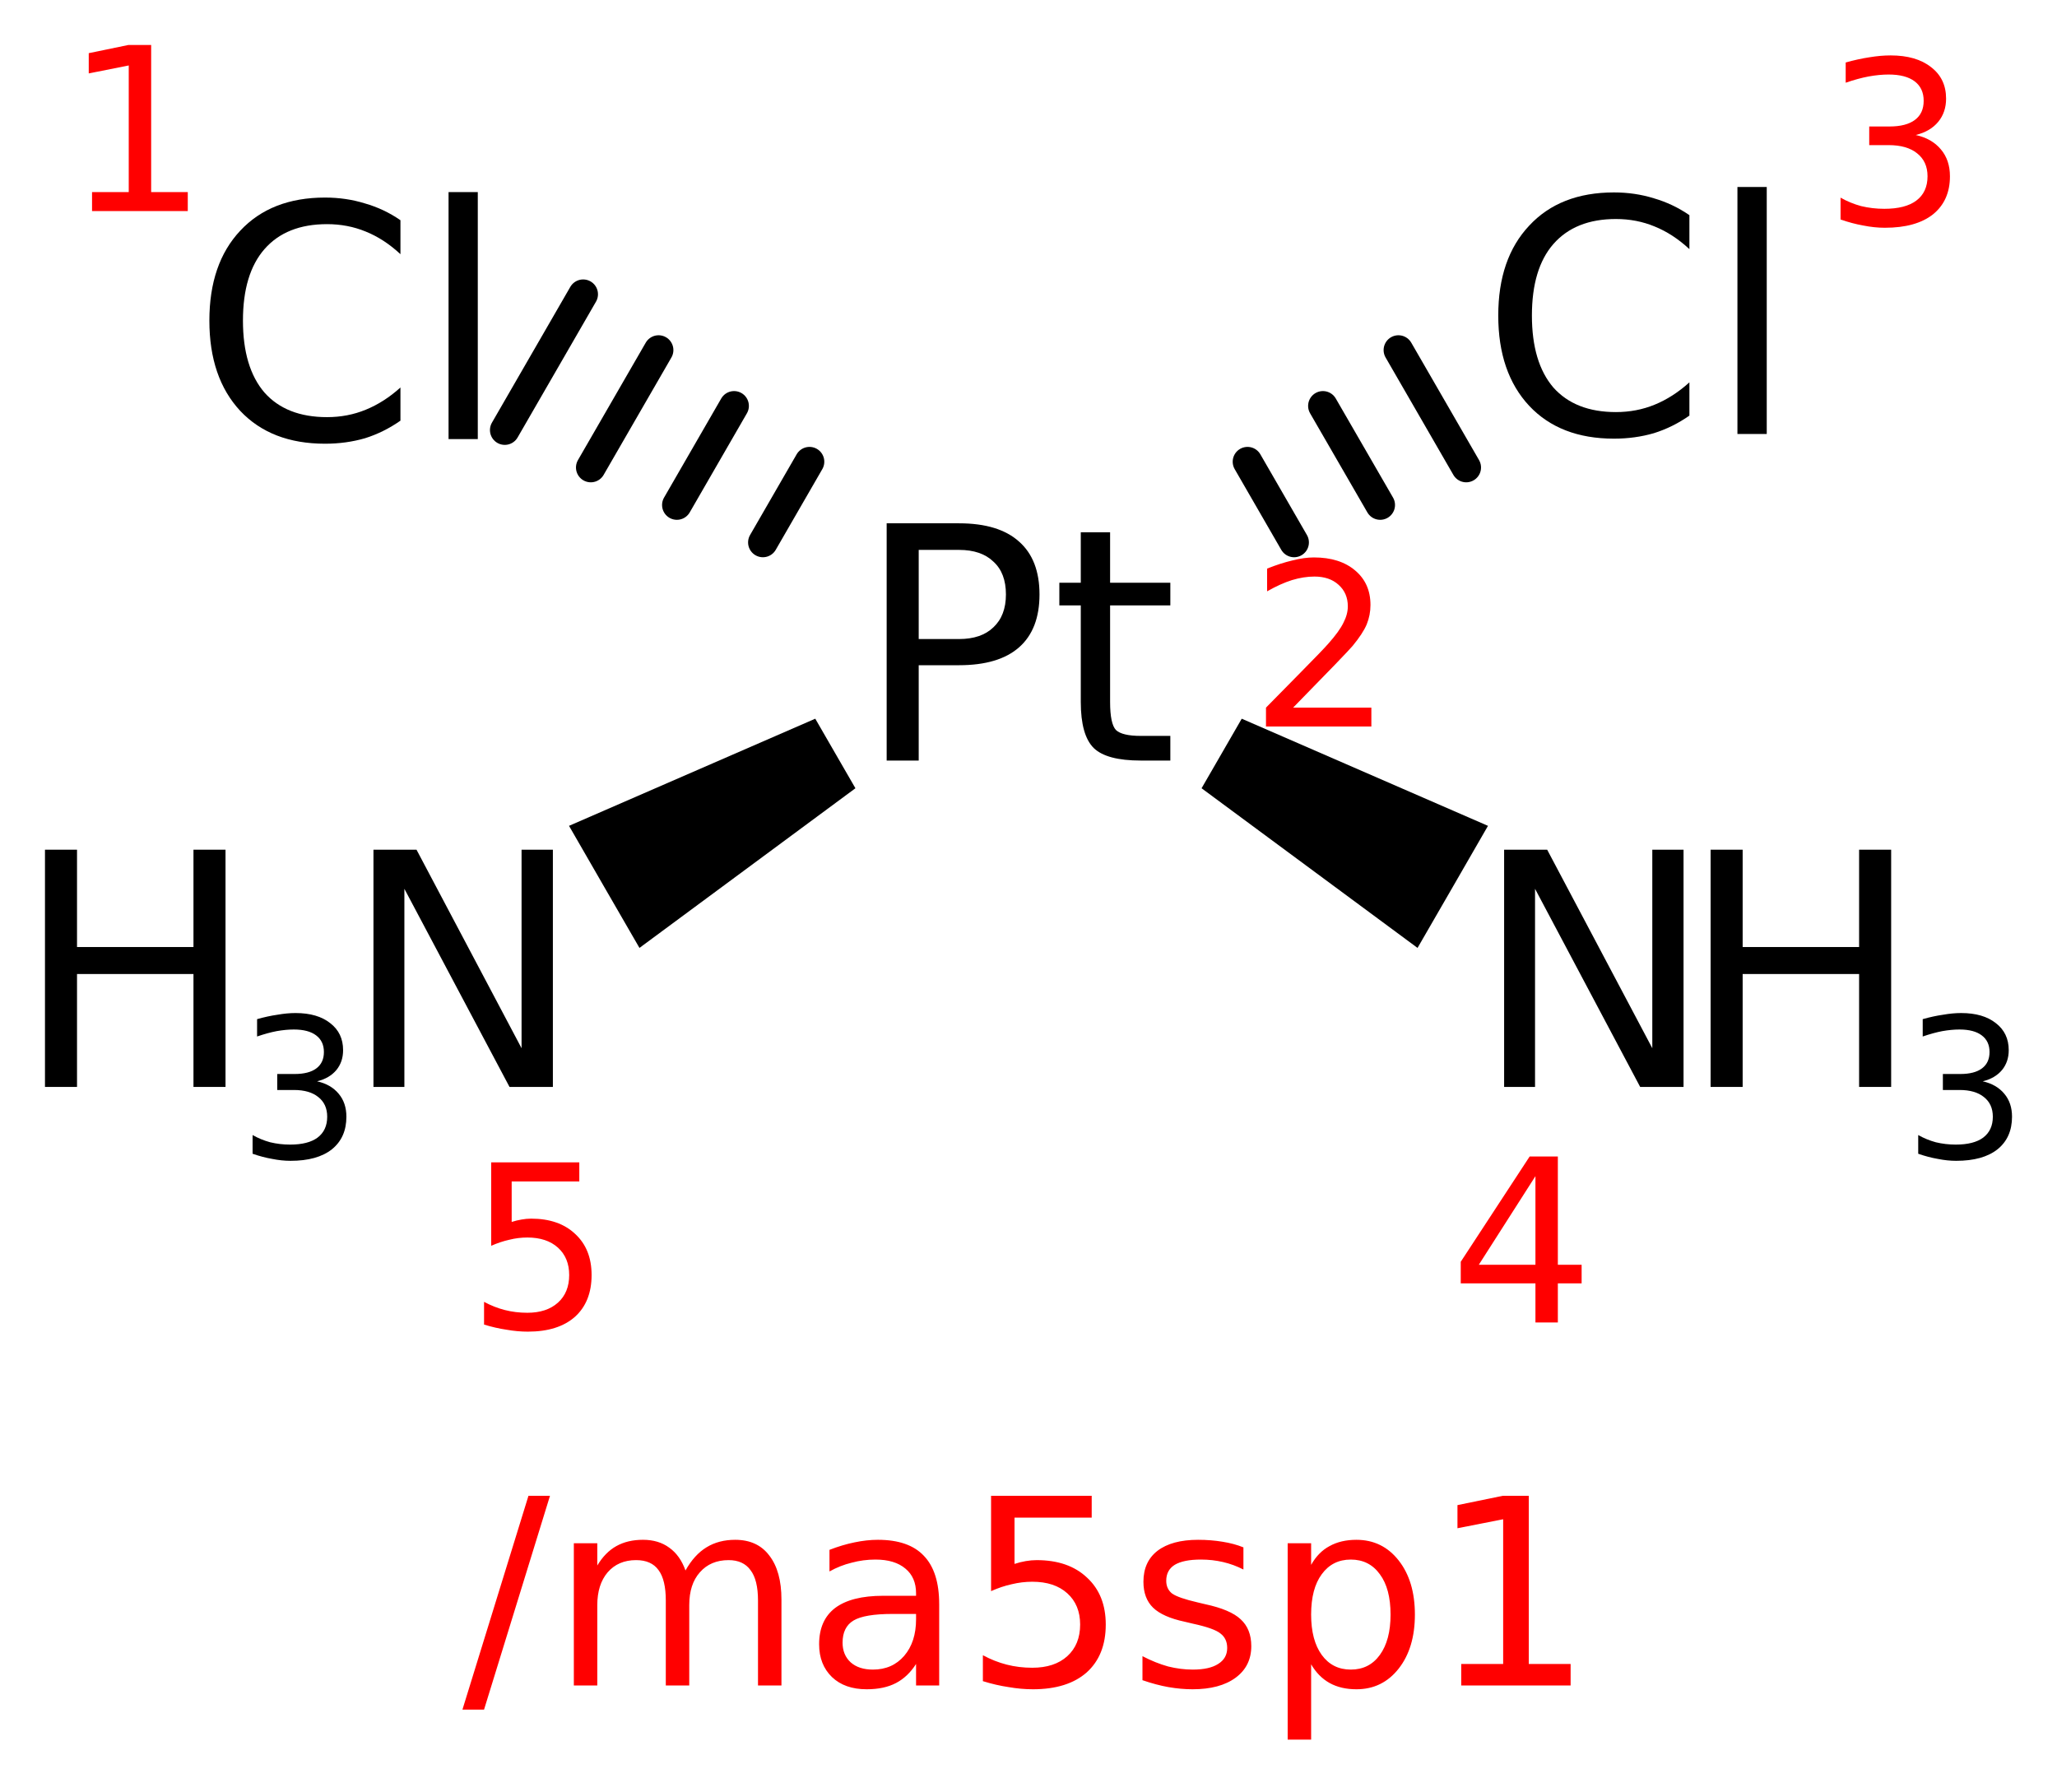 <?xml version='1.0' encoding='UTF-8'?>
<!DOCTYPE svg PUBLIC "-//W3C//DTD SVG 1.1//EN" "http://www.w3.org/Graphics/SVG/1.1/DTD/svg11.dtd">
<svg version='1.2' xmlns='http://www.w3.org/2000/svg' xmlns:xlink='http://www.w3.org/1999/xlink' width='25.612mm' height='22.311mm' viewBox='0 0 25.612 22.311'>
  <desc>Generated by the Chemistry Development Kit (http://github.com/cdk)</desc>
  <g stroke-linecap='round' stroke-linejoin='round' stroke='#000000' stroke-width='.369' fill='#000000'>
    <rect x='.0' y='.0' width='26.0' height='23.0' fill='#FFFFFF' stroke='none'/>
    <g id='mol1' class='mol'>
      <g id='mol1bnd1' class='bond'>
        <line x1='9.499' y1='6.754' x2='10.079' y2='5.749'/>
        <line x1='8.428' y1='6.288' x2='9.14' y2='5.054'/>
        <line x1='7.356' y1='5.821' x2='8.2' y2='4.359'/>
        <line x1='6.285' y1='5.355' x2='7.261' y2='3.664'/>
      </g>
      <g id='mol1bnd2' class='bond'>
        <line x1='15.533' y1='5.749' x2='16.113' y2='6.754'/>
        <line x1='16.472' y1='5.054' x2='17.185' y2='6.288'/>
        <line x1='17.412' y1='4.359' x2='18.256' y2='5.821'/>
      </g>
      <path id='mol1bnd3' class='bond' d='M15.461 8.949l-.5 .866l2.689 1.988l.439 -.76l.438 -.76z' stroke='none'/>
      <path id='mol1bnd4' class='bond' d='M10.651 9.815l-.5 -.866l-3.066 1.334l.438 .76l.439 .76z' stroke='none'/>
      <path id='mol1atm1' class='atom' d='M4.986 2.742v.423q-.204 -.19 -.433 -.282q-.224 -.092 -.481 -.092q-.507 -.0 -.779 .311q-.268 .307 -.268 .89q.0 .584 .268 .896q.272 .306 .779 .306q.257 .0 .481 -.092q.229 -.093 .433 -.277v.413q-.209 .146 -.442 .219q-.234 .068 -.497 .068q-.671 .0 -1.056 -.409q-.384 -.413 -.384 -1.124q-.0 -.71 .384 -1.119q.385 -.413 1.056 -.413q.263 -.0 .497 .073q.238 .068 .442 .209zM5.585 2.392h.364v3.075h-.364v-3.075z' stroke='none'/>
      <path id='mol1atm2' class='atom' d='M11.439 6.847v1.11h.502q.277 -.0 .428 -.146q.156 -.146 .156 -.409q-.0 -.268 -.156 -.409q-.151 -.146 -.428 -.146h-.502zM11.04 6.516h.901q.496 .0 .749 .229q.253 .224 .253 .657q-.0 .433 -.253 .657q-.253 .224 -.749 .224h-.502v1.187h-.399v-2.954zM13.822 6.628v.628h.75v.282h-.75v1.202q.0 .273 .073 .35q.078 .073 .307 .073h.37v.307h-.37q-.423 .0 -.584 -.156q-.161 -.16 -.161 -.574v-1.202h-.267v-.282h.267v-.628h.365z' stroke='none'/>
      <path id='mol1atm3' class='atom' d='M21.035 2.679v.423q-.205 -.19 -.433 -.282q-.224 -.093 -.482 -.093q-.506 .0 -.779 .312q-.267 .306 -.267 .89q-.0 .584 .267 .896q.273 .306 .779 .306q.258 .0 .482 -.092q.228 -.093 .433 -.278v.414q-.209 .146 -.443 .219q-.234 .068 -.496 .068q-.672 -.0 -1.056 -.409q-.385 -.413 -.385 -1.124q.0 -.71 .385 -1.119q.384 -.414 1.056 -.414q.262 .0 .496 .073q.238 .069 .443 .21zM21.633 2.328h.365v3.076h-.365v-3.076z' stroke='none'/>
      <g id='mol1atm4' class='atom'>
        <path d='M18.728 10.58h.536l1.309 2.472v-2.472h.389v2.954h-.54l-1.309 -2.467v2.467h-.385v-2.954z' stroke='none'/>
        <path d='M21.299 10.58h.399v1.212h1.45v-1.212h.399v2.954h-.399v-1.406h-1.45v1.406h-.399v-2.954z' stroke='none'/>
        <path d='M24.687 13.464q.172 .038 .269 .155q.096 .114 .096 .286q.0 .26 -.181 .406q-.181 .143 -.514 .143q-.111 -.0 -.23 -.024q-.117 -.02 -.243 -.064v-.233q.102 .058 .219 .09q.12 .029 .248 .029q.225 .0 .342 -.087q.12 -.091 .12 -.26q-.0 -.158 -.111 -.245q-.108 -.088 -.304 -.088h-.207v-.199h.216q.178 .0 .271 -.07q.094 -.07 .094 -.204q-.0 -.134 -.097 -.207q-.096 -.073 -.277 -.073q-.099 -.0 -.213 .02q-.111 .021 -.245 .067v-.216q.134 -.038 .254 -.055q.119 -.021 .225 -.021q.274 .0 .432 .126q.16 .123 .16 .336q.0 .146 -.084 .248q-.085 .102 -.24 .14z' stroke='none'/>
      </g>
      <g id='mol1atm5' class='atom'>
        <path d='M4.65 10.58h.536l1.308 2.472v-2.472h.39v2.954h-.54l-1.309 -2.467v2.467h-.385v-2.954z' stroke='none'/>
        <path d='M.56 10.58h.399v1.212h1.45v-1.212h.399v2.954h-.399v-1.406h-1.45v1.406h-.399v-2.954z' stroke='none'/>
        <path d='M3.948 13.464q.172 .038 .269 .155q.096 .114 .096 .286q.0 .26 -.181 .406q-.181 .143 -.514 .143q-.111 -.0 -.23 -.024q-.117 -.02 -.243 -.064v-.233q.102 .058 .219 .09q.12 .029 .248 .029q.225 .0 .342 -.087q.12 -.091 .12 -.26q-.0 -.158 -.111 -.245q-.108 -.088 -.304 -.088h-.207v-.199h.216q.178 .0 .271 -.07q.094 -.07 .094 -.204q-.0 -.134 -.097 -.207q-.096 -.073 -.277 -.073q-.099 -.0 -.213 .02q-.111 .021 -.245 .067v-.216q.134 -.038 .254 -.055q.119 -.021 .225 -.021q.274 .0 .432 .126q.16 .123 .16 .336q.0 .146 -.084 .248q-.085 .102 -.24 .14z' stroke='none'/>
      </g>
      <path class='annotation' d='M1.146 2.392h.457v-1.577l-.498 .099v-.252l.494 -.102h.283v1.832h.456v.236h-1.192v-.236z' stroke='none' fill='#FF0000'/>
      <path class='annotation' d='M16.101 8.811h.974v.235h-1.312v-.235q.16 -.164 .433 -.44q.276 -.279 .347 -.361q.133 -.15 .184 -.255q.055 -.106 .055 -.205q-.0 -.166 -.116 -.269q-.112 -.102 -.3 -.102q-.133 .0 -.279 .044q-.143 .045 -.31 .14v-.283q.17 -.068 .317 -.102q.146 -.037 .265 -.037q.324 -.0 .515 .163q.19 .16 .19 .429q.0 .126 -.047 .242q-.048 .113 -.174 .266q-.034 .041 -.221 .235q-.184 .191 -.521 .535z' stroke='none' fill='#FF0000'/>
      <path class='annotation' d='M23.853 1.681q.201 .044 .314 .18q.112 .133 .112 .334q.0 .303 -.211 .474q-.211 .167 -.6 .167q-.129 -.0 -.269 -.028q-.136 -.024 -.282 -.075v-.272q.119 .068 .255 .105q.14 .034 .29 .034q.262 .0 .398 -.102q.14 -.105 .14 -.303q-.0 -.184 -.13 -.286q-.126 -.102 -.354 -.102h-.242v-.232h.252q.208 .0 .317 -.082q.109 -.081 .109 -.238q.0 -.157 -.112 -.242q-.113 -.085 -.324 -.085q-.116 .0 -.249 .024q-.129 .024 -.286 .078v-.252q.157 -.044 .297 -.065q.139 -.023 .262 -.023q.32 -.0 .504 .146q.187 .143 .187 .392q.0 .17 -.098 .289q-.099 .12 -.28 .164z' stroke='none' fill='#FF0000'/>
      <path class='annotation' d='M19.118 14.645l-.705 1.103h.705v-1.103zM19.046 14.4h.351v1.348h.296v.232h-.296v.487h-.279v-.487h-.93v-.269l.858 -1.311z' stroke='none' fill='#FF0000'/>
      <path class='annotation' d='M6.116 14.473h1.097v.238h-.842v.504q.062 -.02 .123 -.03q.061 -.011 .119 -.011q.348 .0 .549 .191q.204 .188 .204 .511q.0 .334 -.208 .521q-.208 .184 -.586 .184q-.129 .0 -.265 -.024q-.137 -.02 -.28 -.064v-.283q.126 .068 .259 .102q.133 .034 .28 .034q.241 .0 .381 -.126q.14 -.126 .14 -.344q-.0 -.214 -.14 -.341q-.14 -.126 -.381 -.126q-.113 .0 -.225 .028q-.109 .024 -.225 .075v-1.039z' stroke='none' fill='#FF0000'/>
    </g>
    <g class='title mol1'>
      <path d='M6.58 18.625h.268l-.821 2.662h-.269l.822 -2.662zM8.535 19.555q.109 -.195 .261 -.288q.152 -.094 .358 -.094q.277 .0 .424 .195q.152 .195 .152 .549v1.07h-.292v-1.058q.0 -.257 -.093 -.378q-.09 -.125 -.273 -.125q-.225 .0 -.358 .152q-.132 .148 -.132 .409v1.0h-.292v-1.058q-.0 -.257 -.09 -.378q-.089 -.125 -.28 -.125q-.222 .0 -.354 .152q-.129 .152 -.129 .409v1.0h-.292v-1.771h.292v.277q.098 -.164 .238 -.242q.14 -.078 .331 -.078q.194 .0 .327 .098q.136 .097 .202 .284zM11.114 20.096q-.35 .0 -.487 .082q-.136 .082 -.136 .276q.0 .152 .101 .245q.102 .09 .277 .09q.241 -.0 .389 -.171q.148 -.172 .148 -.456v-.066h-.292zM11.694 19.975v1.012h-.288v-.268q-.101 .159 -.249 .237q-.148 .078 -.366 .078q-.273 .0 -.432 -.152q-.16 -.155 -.16 -.408q.0 -.3 .199 -.452q.202 -.152 .599 -.152h.409v-.031q-.0 -.198 -.132 -.307q-.133 -.113 -.374 -.113q-.152 -.0 -.296 .039q-.144 .035 -.276 .109v-.269q.159 -.062 .311 -.093q.152 -.032 .292 -.032q.385 .0 .572 .199q.191 .198 .191 .603zM12.34 18.625h1.253v.272h-.961v.576q.07 -.023 .14 -.035q.07 -.012 .136 -.012q.397 .0 .627 .218q.233 .215 .233 .584q.0 .382 -.237 .596q-.238 .21 -.67 .21q-.148 .0 -.303 -.027q-.156 -.023 -.32 -.074v-.323q.144 .078 .296 .117q.152 .039 .319 .039q.277 -.0 .436 -.144q.16 -.145 .16 -.394q.0 -.245 -.16 -.389q-.159 -.144 -.436 -.144q-.128 .0 -.256 .031q-.125 .027 -.257 .086v-1.187zM15.482 19.267v.276q-.12 -.062 -.253 -.093q-.132 -.031 -.276 -.031q-.218 -.0 -.327 .066q-.105 .066 -.105 .198q-.0 .102 .074 .16q.078 .054 .315 .109l.097 .023q.312 .067 .44 .187q.133 .121 .133 .335q-.0 .249 -.195 .393q-.195 .144 -.537 .144q-.144 .0 -.3 -.027q-.152 -.027 -.323 -.086v-.299q.164 .085 .319 .128q.156 .039 .308 .039q.206 -.0 .315 -.07q.113 -.07 .113 -.199q-.0 -.116 -.082 -.179q-.078 -.066 -.346 -.124l-.101 -.024q-.273 -.058 -.394 -.175q-.12 -.117 -.12 -.323q-.0 -.249 .175 -.385q.179 -.137 .506 -.137q.16 .0 .304 .024q.144 .023 .26 .07zM16.325 20.723v.938h-.292v-2.445h.292v.269q.09 -.16 .23 -.234q.14 -.078 .334 -.078q.324 .0 .526 .257q.202 .257 .202 .674q.0 .416 -.202 .673q-.202 .257 -.526 .257q-.194 .0 -.334 -.078q-.14 -.078 -.23 -.233zM17.314 20.104q-.0 -.323 -.133 -.502q-.132 -.183 -.362 -.183q-.229 -.0 -.362 .183q-.132 .179 -.132 .502q.0 .319 .132 .502q.133 .183 .362 .183q.23 -.0 .362 -.183q.133 -.183 .133 -.502zM18.194 20.719h.522v-1.802l-.569 .112v-.288l.565 -.116h.323v2.094h.521v.268h-1.362v-.268z' stroke='none' fill='#FF0000'/>
    </g>
  </g>
</svg>
